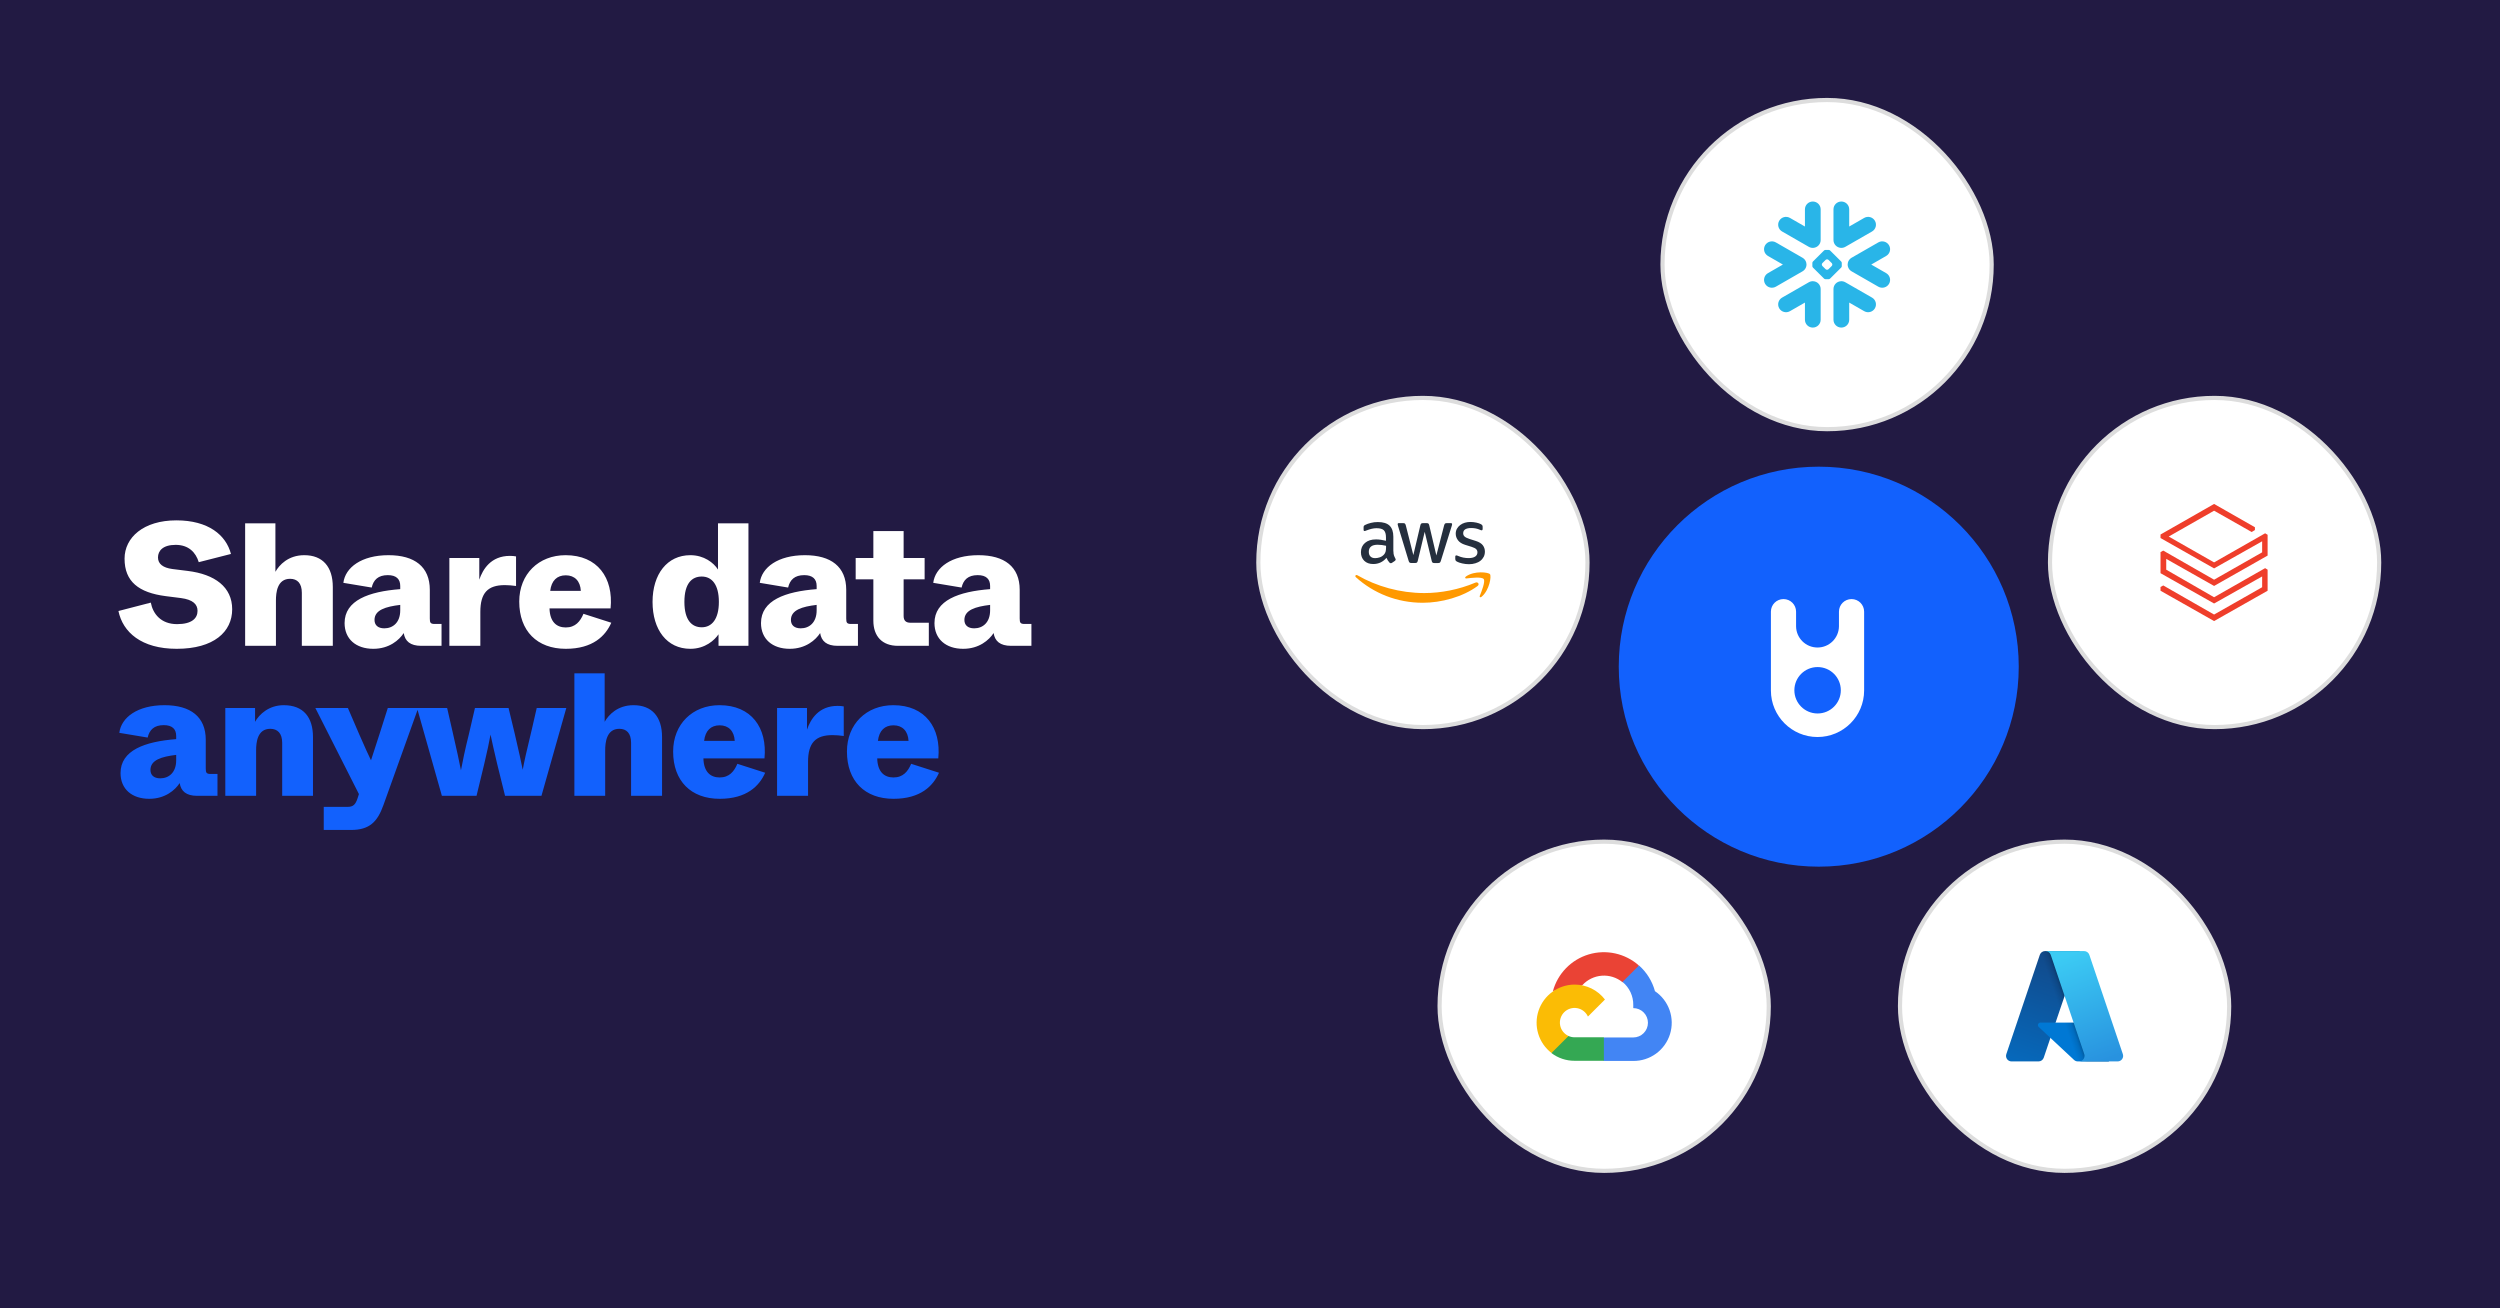 <svg width="1200" height="628" viewBox="0 0 1200 628" fill="none" xmlns="http://www.w3.org/2000/svg">
<rect width="1200" height="628" fill="#221A43"/>
<path d="M84.82 311.428C102.628 311.428 111.448 303.28 111.448 292.444C111.448 281.776 103.132 275.644 90.112 274.048L82.72 273.124C78.268 272.536 75.832 270.688 75.832 267.58C75.832 264.388 78.184 261.532 84.316 261.532C90.532 261.532 93.976 265.144 95.404 269.848L110.86 265.9C108.508 256.828 100.024 249.772 84.652 249.772C68.86 249.772 59.788 258.004 59.788 268.168C59.788 279.172 66.592 284.464 79.528 286.144L86.836 287.068C92.632 287.824 94.816 290.092 94.816 293.2C94.816 296.812 92.044 299.584 84.988 299.584C77.26 299.584 73.396 294.628 72.388 289.252L56.848 293.284C58.948 303.448 67.852 311.428 84.82 311.428ZM132.449 310V288.244C132.449 284.464 133.037 277.828 139.253 277.828C142.697 277.828 144.881 279.928 144.881 284.548V310H159.749V281.776C159.749 272.032 154.877 266.488 146.057 266.488C138.329 266.488 134.045 271.192 132.197 274.468V267.328V251.2H117.665V310H132.449ZM179.178 311.428C186.822 311.428 191.61 307.228 193.794 303.868C194.382 307.732 196.902 310 202.194 310H211.938V299.5H208.662C206.646 299.5 206.31 298.912 206.31 296.896V283.12C206.31 272.032 199.002 266.488 186.486 266.488C173.55 266.488 165.738 272.368 164.814 279.76L178.422 282.028C179.262 278.332 181.53 276.064 186.15 276.064C190.266 276.064 192.114 277.996 192.114 281.272V282.784C176.994 283.96 165.402 288.16 165.402 299.08C165.402 306.724 170.862 311.428 179.178 311.428ZM184.47 301.6C181.446 301.6 179.766 300.088 179.766 297.568C179.766 292.78 185.142 291.184 192.114 290.344V292.948C192.114 298.828 188.586 301.6 184.47 301.6ZM230.563 310V293.704C230.563 284.632 234.091 280.852 242.323 280.852C244.087 280.852 245.767 281.02 247.699 281.272V267.076C246.775 266.908 245.935 266.824 244.759 266.824C235.603 266.824 231.739 273.292 230.059 278.248V267.832H215.695V310H230.563ZM271.578 311.428C284.598 311.428 290.646 305.212 293.418 298.912L280.062 294.628C278.55 298.24 276.198 301.18 271.578 301.18C267.126 301.18 263.934 298.492 263.766 292.024H293.082C294.51 277.324 286.782 266.488 271.494 266.488C258.558 266.488 249.234 275.56 249.234 288.748C249.234 302.86 257.802 311.428 271.578 311.428ZM264.102 283.624C264.69 278.668 267.378 276.148 271.578 276.148C275.862 276.148 278.55 278.92 278.802 283.624H264.102ZM331.367 311.428C338.507 311.428 343.043 307.228 344.891 304.456V310H359.255V251.2H344.639V266.74V273.376C342.539 270.1 337.919 266.488 331.367 266.488C320.279 266.488 313.223 275.56 313.223 288.916C313.223 302.272 320.111 311.428 331.367 311.428ZM336.827 301.096C332.123 301.096 328.511 297.736 328.511 288.916C328.511 280.012 332.123 276.736 336.827 276.736C341.699 276.736 345.059 280.6 345.059 288.916C345.059 297.148 341.699 301.096 336.827 301.096ZM379.056 311.428C386.7 311.428 391.488 307.228 393.672 303.868C394.26 307.732 396.78 310 402.072 310H411.816V299.5H408.54C406.524 299.5 406.188 298.912 406.188 296.896V283.12C406.188 272.032 398.88 266.488 386.364 266.488C373.428 266.488 365.616 272.368 364.692 279.76L378.3 282.028C379.14 278.332 381.408 276.064 386.028 276.064C390.144 276.064 391.992 277.996 391.992 281.272V282.784C376.872 283.96 365.28 288.16 365.28 299.08C365.28 306.724 370.74 311.428 379.056 311.428ZM384.348 301.6C381.324 301.6 379.644 300.088 379.644 297.568C379.644 292.78 385.02 291.184 391.992 290.344V292.948C391.992 298.828 388.464 301.6 384.348 301.6ZM445.836 310V298.912H437.016C434.748 298.912 433.74 297.82 433.74 295.636V278.08H443.82V267.832H433.74V254.896H419.208V267.832H410.724V278.08H419.208V297.904C419.208 305.38 423.408 310 431.052 310H445.836ZM462.321 311.428C469.965 311.428 474.753 307.228 476.937 303.868C477.525 307.732 480.045 310 485.337 310H495.081V299.5H491.805C489.789 299.5 489.453 298.912 489.453 296.896V283.12C489.453 272.032 482.145 266.488 469.629 266.488C456.693 266.488 448.881 272.368 447.957 279.76L461.565 282.028C462.405 278.332 464.673 276.064 469.293 276.064C473.409 276.064 475.257 277.996 475.257 281.272V282.784C460.137 283.96 448.545 288.16 448.545 299.08C448.545 306.724 454.005 311.428 462.321 311.428ZM467.613 301.6C464.589 301.6 462.909 300.088 462.909 297.568C462.909 292.78 468.285 291.184 475.257 290.344V292.948C475.257 298.828 471.729 301.6 467.613 301.6Z" fill="white"/>
<path d="M71.632 383.428C79.276 383.428 84.064 379.228 86.248 375.868C86.836 379.732 89.356 382 94.648 382H104.392V371.5H101.116C99.1 371.5 98.764 370.912 98.764 368.896V355.12C98.764 344.032 91.456 338.488 78.94 338.488C66.004 338.488 58.192 344.368 57.268 351.76L70.876 354.028C71.716 350.332 73.984 348.064 78.604 348.064C82.72 348.064 84.568 349.996 84.568 353.272V354.784C69.448 355.96 57.856 360.16 57.856 371.08C57.856 378.724 63.316 383.428 71.632 383.428ZM76.924 373.6C73.9 373.6 72.22 372.088 72.22 369.568C72.22 364.78 77.596 363.184 84.568 362.344V364.948C84.568 370.828 81.04 373.6 76.924 373.6ZM122.933 382V360.244C122.933 356.38 123.521 349.828 129.737 349.828C133.181 349.828 135.449 351.928 135.449 356.548V382H150.233V353.776C150.233 344.368 145.697 338.488 136.205 338.488C129.065 338.488 124.445 342.856 122.429 346.468V339.832H108.149V382H122.933ZM182.278 352.012L178.078 364.948C176.818 362.344 175.39 359.236 172.45 352.516L166.99 339.832H151.366L172.282 381.16L171.694 383.008C170.686 386.116 169.594 387.292 166.906 387.292H155.398V398.38H168.502C177.406 398.38 181.186 394.432 184.042 386.452L200.758 339.832H186.142L182.278 352.012ZM228.735 382L232.431 366.712C233.943 360.16 234.783 356.464 235.455 352.6C236.295 356.464 237.051 360.076 238.647 366.712L242.427 382H259.899L271.827 339.832H257.631L255.279 350.08C252.591 361.084 251.667 365.452 250.911 369.484C250.071 365.452 249.147 360.916 247.131 352.432L244.107 339.832H227.979L225.039 352.516C223.107 360.244 222.015 365.704 221.259 369.736C220.419 365.536 219.327 360.244 217.143 350.836L214.623 339.832H200.175L212.103 382H228.735ZM290.487 382V360.244C290.487 356.464 291.075 349.828 297.291 349.828C300.735 349.828 302.919 351.928 302.919 356.548V382H317.787V353.776C317.787 344.032 312.915 338.488 304.095 338.488C296.367 338.488 292.083 343.192 290.235 346.468V339.328V323.2H275.703V382H290.487ZM345.448 383.428C358.468 383.428 364.516 377.212 367.288 370.912L353.932 366.628C352.42 370.24 350.068 373.18 345.448 373.18C340.996 373.18 337.804 370.492 337.636 364.024H366.952C368.38 349.324 360.652 338.488 345.364 338.488C332.428 338.488 323.104 347.56 323.104 360.748C323.104 374.86 331.672 383.428 345.448 383.428ZM337.972 355.624C338.56 350.668 341.248 348.148 345.448 348.148C349.732 348.148 352.42 350.92 352.672 355.624H337.972ZM387.863 382V365.704C387.863 356.632 391.391 352.852 399.623 352.852C401.387 352.852 403.067 353.02 404.999 353.272V339.076C404.075 338.908 403.235 338.824 402.059 338.824C392.903 338.824 389.039 345.292 387.359 350.248V339.832H372.995V382H387.863ZM428.877 383.428C441.897 383.428 447.945 377.212 450.717 370.912L437.361 366.628C435.849 370.24 433.497 373.18 428.877 373.18C424.425 373.18 421.233 370.492 421.065 364.024H450.381C451.809 349.324 444.081 338.488 428.793 338.488C415.857 338.488 406.533 347.56 406.533 360.748C406.533 374.86 415.101 383.428 428.877 383.428ZM421.401 355.624C421.989 350.668 424.677 348.148 428.877 348.148C433.161 348.148 435.849 350.92 436.101 355.624H421.401Z" fill="#1261FD"/>
<circle cx="873" cy="320" r="96" fill="#1261FD"/>
<path fill-rule="evenodd" clip-rule="evenodd" d="M856.075 287.553C859.411 287.553 862.116 290.255 862.116 293.589V298.954L862.117 300.675C862.197 306.285 866.773 310.808 872.407 310.808C878.041 310.808 882.618 306.285 882.698 300.675L882.699 298.954V293.589C882.699 290.255 885.403 287.553 888.739 287.553C892.076 287.553 894.78 290.255 894.78 293.589V331.441C894.766 343.774 884.755 353.768 872.407 353.768C860.06 353.768 850.049 343.774 850.035 331.441V293.589C850.035 290.255 852.739 287.553 856.075 287.553ZM872.445 342.468C878.602 342.468 883.594 337.481 883.594 331.329C883.594 325.177 878.602 320.189 872.445 320.189C866.287 320.189 861.296 325.177 861.296 331.329C861.296 337.481 866.287 342.468 872.445 342.468Z" fill="white"/>
<rect x="798" y="48" width="158" height="158" rx="79" fill="white" stroke="#DDDDDD" stroke-width="2"/>
<g clip-path="url(#clip0_1311_22485)">
<path fill-rule="evenodd" clip-rule="evenodd" d="M866.947 128.09C866.676 128.964 866.089 129.74 865.223 130.236L852.405 137.609C850.595 138.646 848.289 138.031 847.25 136.238C846.204 134.434 846.819 132.14 848.628 131.1L855.792 126.987L848.628 122.864C846.819 121.825 846.201 119.53 847.25 117.734C848.289 115.936 850.595 115.319 852.405 116.356L865.223 123.724C866.125 124.241 866.727 125.062 866.98 125.98C867.065 126.275 867.103 126.571 867.118 126.867C867.128 127.276 867.075 127.69 866.947 128.09ZM870.425 134.995C872.377 135.135 873.918 136.76 873.918 138.738V153.479C873.918 155.557 872.224 157.24 870.145 157.24C868.055 157.24 866.368 155.557 866.368 153.479V145.234L859.18 149.36C857.378 150.405 855.073 149.786 854.026 147.992C852.985 146.193 853.6 143.887 855.406 142.849L868.234 135.486C868.924 135.085 869.688 134.932 870.425 134.995ZM883.564 118.975C881.607 118.831 880.069 117.203 880.069 115.227V100.484C880.069 98.413 881.753 96.73 883.844 96.73C885.934 96.73 887.621 98.413 887.621 100.484V108.734L894.804 104.602C896.61 103.564 898.916 104.18 899.957 105.975C900.996 107.78 900.384 110.076 898.576 111.114L885.75 118.484C885.061 118.879 884.297 119.034 883.564 118.975ZM855.406 111.114C853.6 110.076 852.985 107.78 854.026 105.975C855.073 104.18 857.378 103.564 859.18 104.602L866.368 108.734V100.484C866.368 98.413 868.055 96.73 870.145 96.73C872.224 96.73 873.918 98.413 873.918 100.484V115.227C873.918 117.203 872.377 118.831 870.425 118.975C869.688 119.034 868.924 118.879 868.234 118.484L855.406 111.114ZM878.444 133.727C878.291 133.884 877.997 134.011 877.774 134.011H876.207C875.991 134.011 875.693 133.884 875.537 133.727L870.209 128.428C870.056 128.278 869.933 127.978 869.933 127.767V126.203C869.933 125.987 870.056 125.687 870.209 125.535L875.537 120.234C875.693 120.08 875.991 119.956 876.207 119.956H877.774C877.993 119.956 878.291 120.08 878.444 120.234L883.775 125.535C883.928 125.687 884.051 125.987 884.051 126.203V127.767C884.051 127.978 883.928 128.278 883.775 128.428L878.444 133.727ZM879.514 126.956C879.514 126.742 879.384 126.444 879.232 126.285L877.687 124.755C877.536 124.604 877.236 124.479 877.021 124.479H876.96C876.745 124.479 876.446 124.604 876.297 124.755L874.752 126.285C874.598 126.444 874.48 126.742 874.48 126.956V127.017C874.48 127.228 874.598 127.523 874.752 127.678L876.297 129.211C876.448 129.363 876.745 129.488 876.96 129.488H877.021C877.236 129.488 877.536 129.363 877.687 129.211L879.232 127.678C879.384 127.523 879.514 127.228 879.514 127.017V126.956ZM898.576 142.849C900.384 143.887 900.996 146.193 899.957 147.992C898.916 149.786 896.608 150.405 894.804 149.36L887.621 145.234V153.479C887.621 155.557 885.934 157.24 883.844 157.24C881.753 157.24 880.069 155.557 880.069 153.479V138.738C880.069 136.76 881.607 135.135 883.564 134.995C884.297 134.932 885.061 135.085 885.75 135.486L898.576 142.849ZM898.194 126.987L905.357 131.1C907.166 132.14 907.785 134.434 906.74 136.238C905.695 138.031 903.386 138.646 901.584 137.609L888.756 130.236C887.899 129.74 887.306 128.964 887.042 128.09C886.917 127.69 886.858 127.276 886.873 126.867C886.88 126.571 886.924 126.275 887.006 125.98C887.262 125.062 887.864 124.241 888.756 123.724L901.584 116.356C903.386 115.319 905.695 115.936 906.74 117.734C907.785 119.53 907.166 121.825 905.357 122.864L898.194 126.987Z" fill="#29B5E8"/>
</g>
<rect x="912" y="404" width="158" height="158" rx="79" fill="white" stroke="#DDDDDD" stroke-width="2"/>
<path d="M981.633 456.514H998.268L980.999 507.679C980.822 508.205 980.484 508.662 980.033 508.986C979.582 509.309 979.041 509.484 978.486 509.484H965.54C965.12 509.484 964.705 509.384 964.331 509.192C963.957 509 963.634 508.722 963.389 508.38C963.144 508.039 962.983 507.644 962.921 507.228C962.859 506.812 962.896 506.387 963.031 505.989L979.12 458.318C979.297 457.793 979.635 457.335 980.086 457.012C980.537 456.688 981.078 456.514 981.633 456.514V456.514Z" fill="url(#paint0_linear_1311_22485)"/>
<path d="M1005.81 490.833H979.427C979.182 490.832 978.942 490.906 978.739 491.044C978.536 491.182 978.38 491.377 978.29 491.605C978.2 491.834 978.181 492.084 978.235 492.323C978.289 492.562 978.414 492.779 978.593 492.947L995.544 508.768C996.037 509.228 996.687 509.484 997.362 509.484H1012.3L1005.81 490.833Z" fill="#0078D4"/>
<path d="M981.633 456.514C981.072 456.512 980.525 456.69 980.071 457.021C979.618 457.351 979.283 457.819 979.114 458.354L963.051 505.946C962.907 506.346 962.862 506.774 962.92 507.195C962.977 507.616 963.134 508.017 963.379 508.364C963.624 508.711 963.949 508.994 964.327 509.189C964.704 509.384 965.123 509.485 965.548 509.484H978.828C979.322 509.395 979.785 509.177 980.167 508.852C980.55 508.526 980.84 508.105 981.006 507.631L984.21 498.19L995.652 508.863C996.131 509.259 996.733 509.479 997.355 509.484H1012.24L1005.71 490.833L986.683 490.837L998.328 456.514H981.633Z" fill="url(#paint1_linear_1311_22485)"/>
<path d="M1002.88 458.316C1002.7 457.791 1002.37 457.335 1001.91 457.011C1001.46 456.688 1000.92 456.514 1000.37 456.514H981.831C982.385 456.514 982.925 456.688 983.375 457.011C983.826 457.335 984.163 457.791 984.34 458.316L1000.43 505.988C1000.56 506.387 1000.6 506.812 1000.54 507.228C1000.48 507.643 1000.32 508.039 1000.07 508.38C999.827 508.722 999.503 509 999.129 509.192C998.755 509.384 998.341 509.484 997.92 509.484H1016.46C1016.88 509.484 1017.3 509.384 1017.67 509.192C1018.04 509 1018.37 508.722 1018.61 508.38C1018.86 508.038 1019.02 507.643 1019.08 507.227C1019.14 506.812 1019.1 506.387 1018.97 505.988L1002.88 458.316Z" fill="url(#paint2_linear_1311_22485)"/>
<rect x="984" y="191" width="158" height="158" rx="79" fill="white" stroke="#DDDDDD" stroke-width="2"/>
<path d="M1037.05 256.569V258.254L1062.76 272.833L1085.83 259.817V265.116L1062.76 278.254L1038.36 264.286L1037.05 264.994V275.128L1062.76 289.683L1085.83 276.691V281.868L1062.76 294.982L1038.36 281.014L1037.05 281.746V283.553L1062.76 298.108L1088.45 283.553V273.443L1087.26 272.711L1062.76 286.679L1039.79 273.443V268.266L1062.76 281.258L1088.45 266.679V256.691L1087.26 255.983L1062.76 269.951L1040.98 257.545L1062.76 245.14L1080.81 255.372L1082.36 254.42V253.076L1062.76 241.892L1037.05 256.569Z" fill="#EF3E2B"/>
<rect x="691" y="404" width="158" height="158" rx="79" fill="white" stroke="#DDDDDD" stroke-width="2"/>
<path d="M778.727 471.429H780.706L786.344 465.791L786.621 463.397C783.391 460.546 779.487 458.565 775.279 457.642C771.071 456.72 766.697 456.885 762.57 458.122C758.444 459.36 754.701 461.629 751.695 464.716C748.689 467.802 746.519 471.604 745.391 475.762C746.02 475.504 746.715 475.462 747.37 475.643L758.647 473.783C758.647 473.783 759.22 472.834 759.517 472.893C761.933 470.239 765.273 468.61 768.851 468.337C772.43 468.065 775.977 469.171 778.767 471.429H778.727Z" fill="#EA4335"/>
<path d="M794.376 475.762C793.08 470.989 790.419 466.699 786.72 463.417L778.806 471.33C780.456 472.678 781.777 474.382 782.672 476.315C783.566 478.248 784.01 480.359 783.97 482.488V483.893C784.895 483.893 785.811 484.075 786.665 484.429C787.52 484.783 788.296 485.302 788.95 485.956C789.604 486.61 790.123 487.386 790.477 488.241C790.831 489.095 791.013 490.011 791.013 490.936C791.013 491.861 790.831 492.777 790.477 493.631C790.123 494.486 789.604 495.262 788.95 495.916C788.296 496.57 787.52 497.089 786.665 497.443C785.811 497.797 784.895 497.979 783.97 497.979H769.884L768.479 499.403V507.851L769.884 509.256H783.97C787.903 509.286 791.742 508.05 794.919 505.73C798.095 503.409 800.44 500.128 801.607 496.372C802.775 492.615 802.702 488.583 801.399 484.871C800.097 481.159 797.635 477.965 794.376 475.762Z" fill="#4285F4"/>
<path d="M755.778 509.176H769.864V497.9H755.778C754.774 497.899 753.783 497.684 752.87 497.267L750.891 497.88L745.213 503.518L744.719 505.497C747.903 507.901 751.788 509.194 755.778 509.176Z" fill="#34A853"/>
<path d="M755.778 472.596C751.961 472.619 748.247 473.833 745.154 476.069C742.061 478.305 739.744 481.452 738.526 485.069C737.307 488.686 737.25 492.593 738.36 496.245C739.47 499.897 741.693 503.11 744.719 505.437L752.89 497.267C751.851 496.797 750.942 496.083 750.24 495.186C749.539 494.288 749.065 493.234 748.861 492.113C748.656 490.992 748.727 489.838 749.066 488.75C749.405 487.663 750.003 486.674 750.809 485.868C751.615 485.062 752.604 484.464 753.692 484.125C754.779 483.785 755.933 483.715 757.054 483.92C758.175 484.124 759.229 484.598 760.127 485.299C761.025 486.001 761.739 486.91 762.208 487.948L770.378 479.778C768.663 477.536 766.453 475.721 763.92 474.475C761.387 473.229 758.601 472.586 755.778 472.596Z" fill="#FBBC05"/>
<rect x="604" y="191" width="158" height="158" rx="79" fill="white" stroke="#DDDDDD" stroke-width="2"/>
<path d="M668.847 264.628C668.847 265.426 668.933 266.073 669.084 266.548C669.257 267.023 669.473 267.54 669.775 268.101C669.883 268.274 669.926 268.446 669.926 268.597C669.926 268.813 669.796 269.029 669.516 269.245L668.157 270.151C667.963 270.28 667.768 270.345 667.596 270.345C667.38 270.345 667.164 270.237 666.949 270.043C666.647 269.719 666.388 269.374 666.172 269.029C665.956 268.662 665.741 268.252 665.503 267.756C663.821 269.741 661.706 270.733 659.161 270.733C657.349 270.733 655.903 270.215 654.846 269.18C653.789 268.144 653.25 266.764 653.25 265.038C653.25 263.204 653.897 261.716 655.213 260.594C656.529 259.472 658.276 258.911 660.498 258.911C661.232 258.911 661.987 258.976 662.785 259.084C663.583 259.191 664.403 259.364 665.266 259.558V257.983C665.266 256.344 664.921 255.2 664.252 254.532C663.562 253.863 662.397 253.539 660.736 253.539C659.98 253.539 659.204 253.626 658.406 253.82C657.607 254.014 656.831 254.251 656.076 254.553C655.731 254.704 655.472 254.79 655.321 254.834C655.17 254.877 655.062 254.898 654.975 254.898C654.673 254.898 654.522 254.683 654.522 254.23V253.172C654.522 252.827 654.566 252.568 654.673 252.417C654.781 252.266 654.975 252.115 655.277 251.964C656.033 251.576 656.939 251.252 657.996 250.994C659.053 250.713 660.175 250.584 661.361 250.584C663.928 250.584 665.805 251.166 667.013 252.331C668.2 253.496 668.804 255.265 668.804 257.638V264.628H668.847ZM660.088 267.907C660.8 267.907 661.534 267.778 662.31 267.519C663.087 267.26 663.777 266.785 664.36 266.138C664.705 265.728 664.964 265.275 665.093 264.757C665.223 264.24 665.309 263.614 665.309 262.88V261.974C664.683 261.823 664.015 261.694 663.324 261.608C662.634 261.521 661.965 261.478 661.296 261.478C659.851 261.478 658.794 261.759 658.082 262.341C657.37 262.924 657.025 263.743 657.025 264.822C657.025 265.836 657.284 266.591 657.823 267.109C658.341 267.648 659.096 267.907 660.088 267.907ZM677.412 270.237C677.023 270.237 676.765 270.172 676.592 270.021C676.419 269.892 676.268 269.59 676.139 269.18L671.069 252.504C670.94 252.072 670.875 251.792 670.875 251.641C670.875 251.296 671.048 251.101 671.393 251.101H673.507C673.917 251.101 674.197 251.166 674.348 251.317C674.521 251.447 674.65 251.749 674.78 252.159L678.404 266.44L681.77 252.159C681.877 251.727 682.007 251.447 682.179 251.317C682.352 251.188 682.654 251.101 683.042 251.101H684.768C685.178 251.101 685.459 251.166 685.631 251.317C685.804 251.447 685.955 251.749 686.041 252.159L689.45 266.613L693.182 252.159C693.311 251.727 693.462 251.447 693.613 251.317C693.786 251.188 694.066 251.101 694.455 251.101H696.461C696.806 251.101 697 251.274 697 251.641C697 251.749 696.979 251.857 696.957 251.986C696.936 252.115 696.892 252.288 696.806 252.525L691.607 269.201C691.478 269.633 691.327 269.913 691.154 270.043C690.981 270.172 690.701 270.259 690.334 270.259H688.479C688.069 270.259 687.789 270.194 687.616 270.043C687.443 269.892 687.292 269.611 687.206 269.18L683.862 255.265L680.54 269.158C680.432 269.59 680.303 269.87 680.13 270.021C679.957 270.172 679.655 270.237 679.267 270.237H677.412ZM705.134 270.819C704.012 270.819 702.89 270.69 701.811 270.431C700.733 270.172 699.891 269.892 699.33 269.568C698.985 269.374 698.748 269.158 698.662 268.964C698.575 268.77 698.532 268.554 698.532 268.36V267.26C698.532 266.807 698.705 266.591 699.028 266.591C699.158 266.591 699.287 266.613 699.417 266.656C699.546 266.699 699.74 266.785 699.956 266.872C700.689 267.195 701.488 267.454 702.329 267.627C703.192 267.799 704.033 267.886 704.896 267.886C706.255 267.886 707.312 267.648 708.046 267.174C708.779 266.699 709.168 266.009 709.168 265.124C709.168 264.52 708.974 264.024 708.585 263.614C708.197 263.204 707.463 262.837 706.406 262.492L703.278 261.521C701.703 261.025 700.538 260.292 699.826 259.321C699.115 258.372 698.748 257.315 698.748 256.193C698.748 255.287 698.942 254.488 699.33 253.798C699.719 253.108 700.236 252.504 700.884 252.029C701.531 251.533 702.264 251.166 703.127 250.907C703.99 250.648 704.896 250.541 705.845 250.541C706.32 250.541 706.816 250.562 707.291 250.627C707.787 250.692 708.24 250.778 708.693 250.864C709.125 250.972 709.534 251.08 709.923 251.209C710.311 251.339 710.613 251.468 710.829 251.598C711.131 251.77 711.347 251.943 711.476 252.137C711.606 252.31 711.67 252.547 711.67 252.849V253.863C711.67 254.316 711.498 254.553 711.174 254.553C711.001 254.553 710.721 254.467 710.354 254.294C709.125 253.733 707.744 253.453 706.212 253.453C704.983 253.453 704.012 253.647 703.343 254.057C702.674 254.467 702.329 255.093 702.329 255.977C702.329 256.581 702.545 257.099 702.976 257.509C703.408 257.919 704.206 258.329 705.349 258.695L708.413 259.666C709.966 260.162 711.088 260.853 711.757 261.737C712.425 262.622 712.749 263.636 712.749 264.757C712.749 265.685 712.555 266.526 712.188 267.26C711.8 267.993 711.282 268.641 710.613 269.158C709.944 269.698 709.146 270.086 708.219 270.366C707.248 270.668 706.234 270.819 705.134 270.819Z" fill="#252F3E"/>
<path fill-rule="evenodd" clip-rule="evenodd" d="M709.211 281.304C702.113 286.547 691.801 289.33 682.935 289.33C670.508 289.33 659.312 284.734 650.855 277.097C650.186 276.493 650.79 275.674 651.588 276.148C660.736 281.455 672.018 284.67 683.69 284.67C691.564 284.67 700.215 283.03 708.175 279.665C709.362 279.125 710.376 280.441 709.211 281.304Z" fill="#FF9900"/>
<path fill-rule="evenodd" clip-rule="evenodd" d="M712.166 277.939C711.26 276.774 706.169 277.378 703.861 277.658C703.17 277.745 703.062 277.141 703.688 276.688C707.744 273.84 714.41 274.66 715.187 275.609C715.963 276.58 714.971 283.246 711.174 286.439C710.592 286.935 710.031 286.676 710.29 286.029C711.152 283.893 713.073 279.082 712.166 277.939Z" fill="#FF9900"/>
<defs>
<linearGradient id="paint0_linear_1311_22485" x1="987.696" y1="460.44" x2="970.42" y2="511.476" gradientUnits="userSpaceOnUse">
<stop stop-color="#114A8B"/>
<stop offset="1" stop-color="#0669BC"/>
</linearGradient>
<linearGradient id="paint1_linear_1311_22485" x1="993.092" y1="484.224" x2="989.096" y2="485.575" gradientUnits="userSpaceOnUse">
<stop stop-opacity="0.3"/>
<stop offset="0.071" stop-opacity="0.2"/>
<stop offset="0.321" stop-opacity="0.1"/>
<stop offset="0.623" stop-opacity="0.05"/>
<stop offset="1" stop-opacity="0"/>
</linearGradient>
<linearGradient id="paint2_linear_1311_22485" x1="990.895" y1="458.951" x2="1009.86" y2="509.474" gradientUnits="userSpaceOnUse">
<stop stop-color="#3CCBF4"/>
<stop offset="1" stop-color="#2892DF"/>
</linearGradient>
<clipPath id="clip0_1311_22485">
<rect width="60.541" height="60.541" fill="white" transform="translate(846.73 96.73)"/>
</clipPath>
</defs>
</svg>
